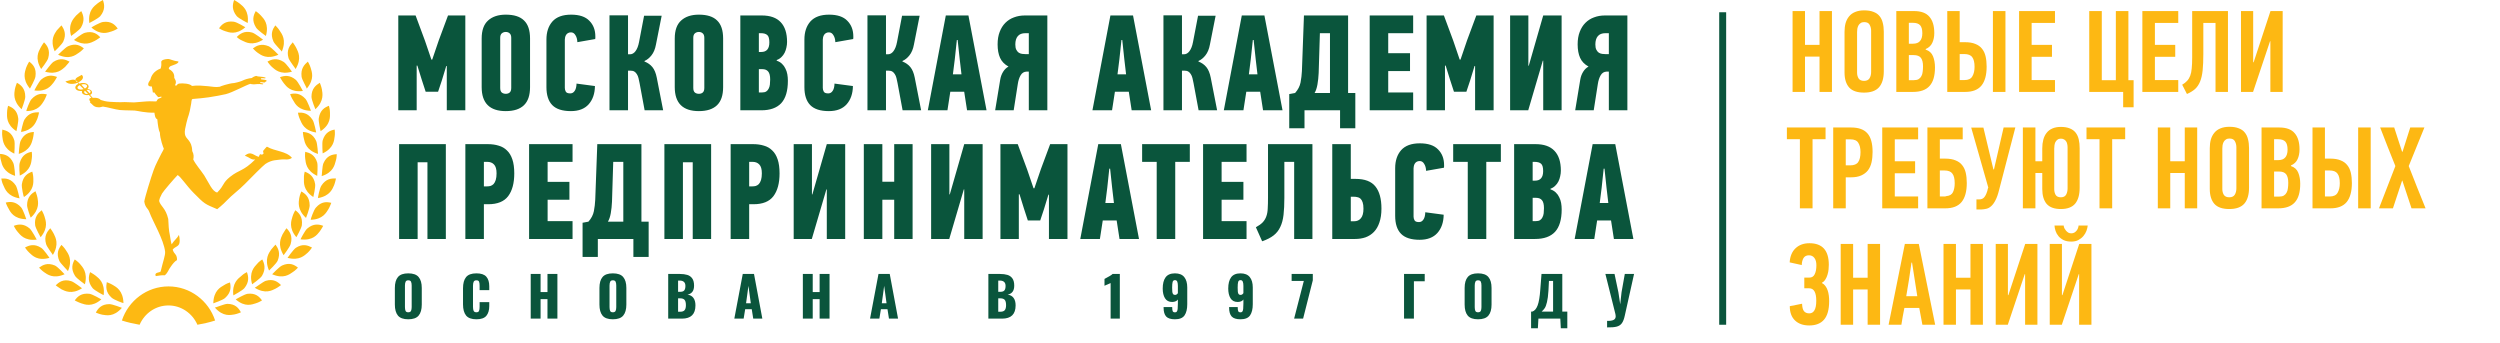 <?xml version="1.0" encoding="UTF-8"?> <svg xmlns="http://www.w3.org/2000/svg" width="408" height="56" viewBox="0 0 408 56" fill="none"> <path d="M66.628 52.108C65.842 52.108 65.281 51.907 64.945 51.505C64.609 51.097 64.441 50.497 64.441 49.705V46.996C64.441 46.204 64.609 45.61 64.945 45.214C65.281 44.812 65.842 44.611 66.628 44.611C67.42 44.611 67.984 44.812 68.32 45.214C68.662 45.616 68.833 46.21 68.833 46.996V49.705C68.833 50.497 68.662 51.097 68.32 51.505C67.984 51.907 67.42 52.108 66.628 52.108ZM66.628 50.965C66.856 50.965 67.006 50.89 67.078 50.74C67.15 50.584 67.186 50.374 67.186 50.11V46.6C67.186 46.33 67.15 46.12 67.078 45.97C67.006 45.82 66.856 45.745 66.628 45.745C66.412 45.745 66.268 45.823 66.196 45.979C66.124 46.129 66.088 46.336 66.088 46.6V50.11C66.088 50.374 66.121 50.584 66.187 50.74C66.253 50.89 66.4 50.965 66.628 50.965ZM77.751 52.108C76.959 52.108 76.395 51.901 76.059 51.487C75.729 51.067 75.564 50.464 75.564 49.678V47.05C75.564 46.246 75.729 45.64 76.059 45.232C76.389 44.818 76.953 44.611 77.751 44.611C78.513 44.611 79.053 44.794 79.371 45.16C79.689 45.526 79.848 46.045 79.848 46.717V47.347H78.273V46.618C78.273 46.336 78.243 46.12 78.183 45.97C78.123 45.82 77.979 45.745 77.751 45.745C77.523 45.745 77.373 45.826 77.301 45.988C77.229 46.144 77.193 46.363 77.193 46.645V50.074C77.193 50.362 77.229 50.584 77.301 50.74C77.379 50.89 77.529 50.965 77.751 50.965C77.973 50.965 78.114 50.89 78.174 50.74C78.24 50.584 78.273 50.362 78.273 50.074V49.309H79.848V49.939C79.848 50.623 79.689 51.157 79.371 51.541C79.053 51.919 78.513 52.108 77.751 52.108ZM86.612 44.71H88.223V47.662H89.348V44.71H90.968V52H89.348V48.814H88.223V52H86.612V44.71ZM100.016 52.108C99.23 52.108 98.669 51.907 98.333 51.505C97.997 51.097 97.829 50.497 97.829 49.705V46.996C97.829 46.204 97.997 45.61 98.333 45.214C98.669 44.812 99.23 44.611 100.016 44.611C100.808 44.611 101.372 44.812 101.708 45.214C102.05 45.616 102.221 46.21 102.221 46.996V49.705C102.221 50.497 102.05 51.097 101.708 51.505C101.372 51.907 100.808 52.108 100.016 52.108ZM100.016 50.965C100.244 50.965 100.394 50.89 100.466 50.74C100.538 50.584 100.574 50.374 100.574 50.11V46.6C100.574 46.33 100.538 46.12 100.466 45.97C100.394 45.82 100.244 45.745 100.016 45.745C99.8 45.745 99.656 45.823 99.584 45.979C99.512 46.129 99.476 46.336 99.476 46.6V50.11C99.476 50.374 99.509 50.584 99.575 50.74C99.641 50.89 99.788 50.965 100.016 50.965ZM109.051 44.71H110.95C111.424 44.71 111.826 44.761 112.156 44.863C112.492 44.959 112.762 45.148 112.966 45.43C113.17 45.712 113.272 46.108 113.272 46.618C113.272 47.05 113.179 47.386 112.993 47.626C112.807 47.866 112.543 48.019 112.201 48.085C112.621 48.139 112.942 48.316 113.164 48.616C113.386 48.916 113.497 49.324 113.497 49.84C113.497 51.28 112.762 52 111.292 52H109.051V44.71ZM110.977 47.626C111.319 47.626 111.55 47.548 111.67 47.392C111.796 47.236 111.859 46.993 111.859 46.663C111.859 46.375 111.781 46.159 111.625 46.015C111.469 45.865 111.241 45.79 110.941 45.79H110.662V47.626H110.977ZM111.004 50.875C111.346 50.875 111.586 50.791 111.724 50.623C111.868 50.449 111.94 50.179 111.94 49.813C111.94 49.399 111.868 49.108 111.724 48.94C111.586 48.772 111.343 48.688 110.995 48.688H110.662V50.875H111.004ZM121.218 44.71H123.054L124.413 52H122.928L122.685 50.461H121.614L121.362 52H119.841L121.218 44.71ZM122.532 49.498L122.145 46.654L121.758 49.498H122.532ZM131.026 44.71H132.637V47.662H133.762V44.71H135.382V52H133.762V48.814H132.637V52H131.026V44.71ZM143.369 44.71H145.205L146.564 52H145.079L144.836 50.461H143.765L143.513 52H141.992L143.369 44.71ZM144.683 49.498L144.296 46.654L143.909 49.498H144.683ZM161.302 44.71H163.201C163.675 44.71 164.077 44.761 164.407 44.863C164.743 44.959 165.013 45.148 165.217 45.43C165.421 45.712 165.523 46.108 165.523 46.618C165.523 47.05 165.43 47.386 165.244 47.626C165.058 47.866 164.794 48.019 164.452 48.085C164.872 48.139 165.193 48.316 165.415 48.616C165.637 48.916 165.748 49.324 165.748 49.84C165.748 51.28 165.013 52 163.543 52H161.302V44.71ZM163.228 47.626C163.57 47.626 163.801 47.548 163.921 47.392C164.047 47.236 164.11 46.993 164.11 46.663C164.11 46.375 164.032 46.159 163.876 46.015C163.72 45.865 163.492 45.79 163.192 45.79H162.913V47.626H163.228ZM163.255 50.875C163.597 50.875 163.837 50.791 163.975 50.623C164.119 50.449 164.191 50.179 164.191 49.813C164.191 49.399 164.119 49.108 163.975 48.94C163.837 48.772 163.594 48.688 163.246 48.688H162.913V50.875H163.255ZM181.253 46.195C181.187 46.231 181.013 46.309 180.731 46.429C180.683 46.447 180.608 46.477 180.506 46.519C180.404 46.561 180.32 46.6 180.254 46.636V45.52C180.974 45.148 181.415 44.878 181.577 44.71H182.756V52H181.253V46.195ZM191.753 52.108C191.075 52.108 190.595 51.955 190.313 51.649C190.037 51.337 189.899 50.863 189.899 50.227V50.11H191.303C191.303 50.434 191.33 50.659 191.384 50.785C191.444 50.911 191.57 50.974 191.762 50.974C191.9 50.974 191.999 50.932 192.059 50.848C192.125 50.764 192.17 50.623 192.194 50.425C192.218 50.227 192.23 49.927 192.23 49.525V48.877C192.152 49.003 192.029 49.102 191.861 49.174C191.693 49.246 191.504 49.282 191.294 49.282C190.766 49.282 190.376 49.078 190.124 48.67C189.878 48.262 189.755 47.737 189.755 47.095C189.755 46.297 189.911 45.685 190.223 45.259C190.541 44.827 191.051 44.611 191.753 44.611C192.443 44.611 192.95 44.815 193.274 45.223C193.598 45.625 193.76 46.192 193.76 46.924V49.642C193.76 50.428 193.613 51.037 193.319 51.469C193.025 51.895 192.503 52.108 191.753 52.108ZM191.771 48.13C191.951 48.13 192.104 48.034 192.23 47.842V46.654C192.23 46.366 192.197 46.138 192.131 45.97C192.065 45.802 191.939 45.718 191.753 45.718C191.561 45.718 191.435 45.814 191.375 46.006C191.321 46.192 191.294 46.507 191.294 46.951C191.294 47.245 191.303 47.47 191.321 47.626C191.339 47.776 191.381 47.899 191.447 47.995C191.513 48.085 191.621 48.13 191.771 48.13ZM202.446 52.108C201.768 52.108 201.288 51.955 201.006 51.649C200.73 51.337 200.592 50.863 200.592 50.227V50.11H201.996C201.996 50.434 202.023 50.659 202.077 50.785C202.137 50.911 202.263 50.974 202.455 50.974C202.593 50.974 202.692 50.932 202.752 50.848C202.818 50.764 202.863 50.623 202.887 50.425C202.911 50.227 202.923 49.927 202.923 49.525V48.877C202.845 49.003 202.722 49.102 202.554 49.174C202.386 49.246 202.197 49.282 201.987 49.282C201.459 49.282 201.069 49.078 200.817 48.67C200.571 48.262 200.448 47.737 200.448 47.095C200.448 46.297 200.604 45.685 200.916 45.259C201.234 44.827 201.744 44.611 202.446 44.611C203.136 44.611 203.643 44.815 203.967 45.223C204.291 45.625 204.453 46.192 204.453 46.924V49.642C204.453 50.428 204.306 51.037 204.012 51.469C203.718 51.895 203.196 52.108 202.446 52.108ZM202.464 48.13C202.644 48.13 202.797 48.034 202.923 47.842V46.654C202.923 46.366 202.89 46.138 202.824 45.97C202.758 45.802 202.632 45.718 202.446 45.718C202.254 45.718 202.128 45.814 202.068 46.006C202.014 46.192 201.987 46.507 201.987 46.951C201.987 47.245 201.996 47.47 202.014 47.626C202.032 47.776 202.074 47.899 202.14 47.995C202.206 48.085 202.314 48.13 202.464 48.13ZM212.783 45.853H210.794V44.71H214.25V45.745L212.666 52H211.199L212.783 45.853ZM229.139 44.71H232.514V45.907H230.75V52H229.139V44.71ZM241.216 52.108C240.43 52.108 239.869 51.907 239.533 51.505C239.197 51.097 239.029 50.497 239.029 49.705V46.996C239.029 46.204 239.197 45.61 239.533 45.214C239.869 44.812 240.43 44.611 241.216 44.611C242.008 44.611 242.572 44.812 242.908 45.214C243.25 45.616 243.421 46.21 243.421 46.996V49.705C243.421 50.497 243.25 51.097 242.908 51.505C242.572 51.907 242.008 52.108 241.216 52.108ZM241.216 50.965C241.444 50.965 241.594 50.89 241.666 50.74C241.738 50.584 241.774 50.374 241.774 50.11V46.6C241.774 46.33 241.738 46.12 241.666 45.97C241.594 45.82 241.444 45.745 241.216 45.745C241 45.745 240.856 45.823 240.784 45.979C240.712 46.129 240.676 46.336 240.676 46.6V50.11C240.676 50.374 240.709 50.584 240.775 50.74C240.841 50.89 240.988 50.965 241.216 50.965ZM249.873 50.848H250.08C250.44 50.734 250.725 50.404 250.935 49.858C251.145 49.312 251.292 48.445 251.376 47.257L251.574 44.71H254.967V50.848H255.786V53.575H254.724L254.643 52H251.07L250.98 53.575H249.873V50.848ZM253.464 50.848V45.853H252.789L252.708 47.419C252.66 48.223 252.579 48.853 252.465 49.309C252.357 49.759 252.237 50.083 252.105 50.281C251.973 50.479 251.805 50.668 251.601 50.848H253.464ZM262.278 52.369C262.746 52.381 263.097 52.33 263.331 52.216C263.565 52.102 263.682 51.898 263.682 51.604C263.682 51.514 263.667 51.4 263.637 51.262L261.999 44.71H263.493L264.123 47.707L264.42 49.66L264.636 47.698L265.167 44.71H266.679L265.167 51.505C265.047 52.063 264.888 52.477 264.69 52.747C264.492 53.023 264.21 53.209 263.844 53.305C263.484 53.401 262.962 53.443 262.278 53.431V52.369Z" fill="#0A553C"></path> <path d="M69.47 14.976L68.825 12.997L68.114 10.707H68.002V18H65.001V2.524H67.825L69.359 6.66L70.404 9.728H70.537L71.605 6.593L73.117 2.524H75.94V18H72.916V10.774H72.827L72.094 13.175L71.493 14.976H69.47ZM83.434 6.171C83.434 5.83 83.345 5.585 83.168 5.437C83.004 5.289 82.797 5.215 82.545 5.215C82.293 5.215 82.078 5.289 81.9 5.437C81.722 5.585 81.633 5.83 81.633 6.171V14.353C81.633 14.709 81.722 14.961 81.9 15.109C82.078 15.243 82.293 15.309 82.545 15.309C82.797 15.309 83.004 15.243 83.168 15.109C83.345 14.961 83.434 14.709 83.434 14.353V6.171ZM86.503 14.22C86.503 15.554 86.169 16.54 85.502 17.177C84.835 17.815 83.849 18.133 82.545 18.133C79.921 18.133 78.609 16.829 78.609 14.22V6.282C78.609 4.948 78.958 3.97 79.654 3.347C80.351 2.71 81.315 2.391 82.545 2.391C83.894 2.391 84.887 2.71 85.525 3.347C86.177 3.97 86.503 4.948 86.503 6.282V14.22ZM93.203 2.391C94.552 2.391 95.545 2.724 96.182 3.391C96.834 4.044 97.16 4.896 97.16 5.948C97.16 6.023 97.16 6.097 97.16 6.171C97.16 6.23 97.153 6.297 97.138 6.371L94.225 6.882C94.211 6.423 94.107 6.045 93.914 5.748C93.736 5.437 93.492 5.281 93.18 5.281C92.973 5.281 92.802 5.326 92.669 5.415C92.55 5.489 92.454 5.585 92.38 5.704C92.306 5.822 92.254 5.956 92.224 6.104C92.195 6.238 92.18 6.356 92.18 6.46V14.353C92.18 14.561 92.232 14.761 92.335 14.954C92.439 15.146 92.684 15.243 93.069 15.243C93.366 15.243 93.603 15.109 93.781 14.843C93.973 14.576 94.077 14.175 94.092 13.642L97.094 14.042C97.079 15.273 96.738 16.266 96.071 17.022C95.404 17.763 94.44 18.133 93.18 18.133C91.787 18.133 90.772 17.807 90.134 17.155C89.497 16.503 89.178 15.524 89.178 14.22V6.46C89.178 5.23 89.504 4.244 90.156 3.503C90.823 2.761 91.839 2.391 93.203 2.391ZM105.182 10.04C105.716 10.247 106.146 10.551 106.472 10.951C106.798 11.352 107.035 11.922 107.183 12.664L108.228 18H105.204L104.382 13.575C104.322 13.279 104.263 13.005 104.204 12.752C104.144 12.501 104.055 12.286 103.937 12.108C103.833 11.93 103.7 11.789 103.537 11.685C103.374 11.581 103.159 11.53 102.892 11.53H102.492V18H99.468V2.502H102.492V8.861H102.803C103.159 8.861 103.462 8.691 103.714 8.35C103.981 7.994 104.174 7.498 104.293 6.86L105.115 2.569H107.984L107.05 7.283C106.916 8.009 106.672 8.594 106.316 9.039C105.975 9.469 105.597 9.773 105.182 9.951V10.04ZM114.945 6.171C114.945 5.83 114.856 5.585 114.678 5.437C114.515 5.289 114.308 5.215 114.056 5.215C113.804 5.215 113.589 5.289 113.411 5.437C113.233 5.585 113.144 5.83 113.144 6.171V14.353C113.144 14.709 113.233 14.961 113.411 15.109C113.589 15.243 113.804 15.309 114.056 15.309C114.308 15.309 114.515 15.243 114.678 15.109C114.856 14.961 114.945 14.709 114.945 14.353V6.171ZM118.014 14.22C118.014 15.554 117.68 16.54 117.013 17.177C116.346 17.815 115.36 18.133 114.056 18.133C111.432 18.133 110.12 16.829 110.12 14.22V6.282C110.12 4.948 110.468 3.97 111.165 3.347C111.862 2.71 112.825 2.391 114.056 2.391C115.405 2.391 116.398 2.71 117.035 3.347C117.687 3.97 118.014 4.948 118.014 6.282V14.22ZM125.558 6.927C125.558 6.319 125.447 5.919 125.225 5.726C125.002 5.519 124.647 5.415 124.157 5.415H123.846V8.483H124.224C125.114 8.483 125.558 7.964 125.558 6.927ZM125.692 12.975C125.692 12.352 125.58 11.915 125.358 11.663C125.151 11.411 124.832 11.285 124.402 11.285H123.846V15.087H124.38C124.661 15.087 124.884 15.035 125.047 14.931C125.225 14.813 125.358 14.657 125.447 14.465C125.551 14.272 125.618 14.05 125.647 13.797C125.677 13.546 125.692 13.271 125.692 12.975ZM126.759 9.906C127.115 10.025 127.404 10.195 127.626 10.418C127.863 10.64 128.049 10.899 128.182 11.196C128.33 11.478 128.434 11.789 128.493 12.13C128.553 12.471 128.582 12.819 128.582 13.175C128.582 14.835 128.219 16.058 127.493 16.844C126.766 17.615 125.684 18 124.246 18H120.822V2.524H124.313C125.692 2.524 126.722 2.887 127.404 3.614C128.1 4.34 128.449 5.415 128.449 6.838C128.449 7.149 128.412 7.46 128.338 7.772C128.278 8.068 128.182 8.35 128.049 8.617C127.915 8.884 127.737 9.121 127.515 9.328C127.307 9.536 127.055 9.691 126.759 9.795V9.906ZM135.304 2.391C136.653 2.391 137.646 2.724 138.283 3.391C138.935 4.044 139.262 4.896 139.262 5.948C139.262 6.023 139.262 6.097 139.262 6.171C139.262 6.23 139.254 6.297 139.239 6.371L136.327 6.882C136.312 6.423 136.208 6.045 136.015 5.748C135.837 5.437 135.593 5.281 135.281 5.281C135.074 5.281 134.903 5.326 134.77 5.415C134.651 5.489 134.555 5.585 134.481 5.704C134.407 5.822 134.355 5.956 134.325 6.104C134.296 6.238 134.281 6.356 134.281 6.46V14.353C134.281 14.561 134.333 14.761 134.437 14.954C134.54 15.146 134.785 15.243 135.17 15.243C135.467 15.243 135.704 15.109 135.882 14.843C136.075 14.576 136.178 14.175 136.193 13.642L139.195 14.042C139.18 15.273 138.839 16.266 138.172 17.022C137.505 17.763 136.541 18.133 135.281 18.133C133.888 18.133 132.873 17.807 132.235 17.155C131.598 16.503 131.279 15.524 131.279 14.22V6.46C131.279 5.23 131.605 4.244 132.257 3.503C132.925 2.761 133.94 2.391 135.304 2.391ZM147.283 10.04C147.817 10.247 148.247 10.551 148.573 10.951C148.899 11.352 149.136 11.922 149.284 12.664L150.329 18H147.305L146.483 13.575C146.423 13.279 146.364 13.005 146.305 12.752C146.246 12.501 146.157 12.286 146.038 12.108C145.934 11.93 145.801 11.789 145.638 11.685C145.475 11.581 145.26 11.53 144.993 11.53H144.593V18H141.569V2.502H144.593V8.861H144.904C145.26 8.861 145.564 8.691 145.816 8.35C146.082 7.994 146.275 7.498 146.394 6.86L147.216 2.569H150.085L149.151 7.283C149.018 8.009 148.773 8.594 148.417 9.039C148.076 9.469 147.698 9.773 147.283 9.951V10.04ZM157.357 14.976H155.089L154.623 18H151.421L154.356 2.524H158.047L161.004 18H157.824L157.357 14.976ZM155.823 9.662L155.512 12.13H156.913L156.624 9.662L156.29 6.527H156.157L155.823 9.662ZM162.41 18L163.232 13.019C163.307 12.545 163.462 12.115 163.699 11.73C163.937 11.344 164.233 11.055 164.589 10.863C163.937 10.507 163.477 10.032 163.21 9.439C162.943 8.846 162.81 8.113 162.81 7.238C162.81 6.467 162.921 5.793 163.144 5.215C163.366 4.622 163.677 4.125 164.077 3.725C164.478 3.325 164.945 3.028 165.478 2.836C166.027 2.628 166.62 2.524 167.257 2.524H170.926V18H167.902V11.685H167.546C167.116 11.7 166.79 11.9 166.568 12.286C166.345 12.656 166.19 13.138 166.101 13.731L165.434 18H162.41ZM167.346 5.415C166.783 5.415 166.368 5.578 166.101 5.904C165.834 6.215 165.701 6.667 165.701 7.26C165.701 7.616 165.752 7.898 165.856 8.105C165.96 8.313 166.093 8.476 166.256 8.594C166.42 8.698 166.605 8.765 166.812 8.795C167.02 8.824 167.227 8.839 167.435 8.839H167.902V5.415H167.346ZM184.221 14.976H181.953L181.486 18H178.285L181.22 2.524H184.911L187.868 18H184.688L184.221 14.976ZM182.687 9.662L182.376 12.13H183.777L183.488 9.662L183.154 6.527H183.021L182.687 9.662ZM195.588 10.04C196.122 10.247 196.552 10.551 196.878 10.951C197.204 11.352 197.441 11.922 197.59 12.664L198.635 18H195.611L194.788 13.575C194.729 13.279 194.669 13.005 194.61 12.752C194.551 12.501 194.462 12.286 194.343 12.108C194.24 11.93 194.106 11.789 193.943 11.685C193.78 11.581 193.565 11.53 193.298 11.53H192.898V18H189.874V2.502H192.898V8.861H193.209C193.565 8.861 193.869 8.691 194.121 8.35C194.388 7.994 194.58 7.498 194.699 6.86L195.522 2.569H198.39L197.456 7.283C197.323 8.009 197.078 8.594 196.722 9.039C196.382 9.469 196.004 9.773 195.588 9.951V10.04ZM205.663 14.976H203.395L202.928 18H199.726L202.661 2.524H206.352L209.309 18H206.13L205.663 14.976ZM204.129 9.662L203.817 12.13H205.218L204.929 9.662L204.595 6.527H204.462L204.129 9.662ZM212.894 18V20.935H210.404V15.354L211.36 15.176C211.834 14.643 212.131 14.072 212.249 13.464C212.368 12.841 212.442 12.219 212.472 11.596L212.805 2.524H220.009V15.176H221.188V20.935H218.698V18H212.894ZM215.207 11.908C215.177 12.575 215.11 13.205 215.006 13.797C214.903 14.376 214.747 14.835 214.54 15.176H217.052V5.415H215.407L215.207 11.908ZM223.534 18V2.524H230.627V5.415H226.558V8.683H230.116V11.596H226.558V15.087H230.627V18H223.534ZM237.288 14.976L236.643 12.997L235.932 10.707H235.821V18H232.819V2.524H235.643L237.177 6.66L238.222 9.728H238.355L239.423 6.593L240.935 2.524H243.759V18H240.735V10.774H240.646L239.912 13.175L239.312 14.976H237.288ZM251.786 9.906L249.407 18H246.45V2.524H249.429V10.729H249.496L251.853 2.524H254.855V18H251.853V9.906H251.786ZM257.072 18L257.895 13.019C257.969 12.545 258.125 12.115 258.362 11.73C258.599 11.344 258.895 11.055 259.251 10.863C258.599 10.507 258.139 10.032 257.873 9.439C257.606 8.846 257.472 8.113 257.472 7.238C257.472 6.467 257.584 5.793 257.806 5.215C258.028 4.622 258.34 4.125 258.74 3.725C259.14 3.325 259.607 3.028 260.141 2.836C260.689 2.628 261.282 2.524 261.919 2.524H265.588V18H262.564V11.685H262.209C261.779 11.7 261.453 11.9 261.23 12.286C261.008 12.656 260.852 13.138 260.763 13.731L260.096 18H257.072ZM262.008 5.415C261.445 5.415 261.03 5.578 260.763 5.904C260.496 6.215 260.363 6.667 260.363 7.26C260.363 7.616 260.415 7.898 260.519 8.105C260.622 8.313 260.756 8.476 260.919 8.594C261.082 8.698 261.267 8.765 261.475 8.795C261.682 8.824 261.89 8.839 262.097 8.839H262.564V5.415H262.008ZM69.759 39V26.482H68.158V39H65.134V23.524H72.761V39H69.759ZM79.616 23.524C80.268 23.524 80.853 23.606 81.372 23.769C81.906 23.917 82.358 24.177 82.728 24.547C83.114 24.903 83.41 25.392 83.618 26.015C83.826 26.622 83.929 27.386 83.929 28.305C83.929 29.891 83.596 31.129 82.929 32.018C82.262 32.893 81.18 33.33 79.682 33.33H78.971V39H75.947V23.524H79.616ZM78.971 26.415V30.417H79.482C79.675 30.417 79.86 30.395 80.038 30.351C80.231 30.291 80.401 30.187 80.549 30.039C80.698 29.876 80.816 29.654 80.905 29.372C80.994 29.09 81.039 28.727 81.039 28.283C81.039 27.601 80.898 27.119 80.616 26.837C80.349 26.556 79.986 26.415 79.527 26.415H78.971ZM86.347 39V23.524H93.44V26.415H89.371V29.683H92.929V32.596H89.371V36.087H93.44V39H86.347ZM97.566 39V41.935H95.076V36.354L96.032 36.176C96.506 35.642 96.802 35.072 96.921 34.464C97.04 33.841 97.114 33.219 97.143 32.596L97.477 23.524H104.681V36.176H105.86V41.935H103.369V39H97.566ZM99.878 32.907C99.849 33.575 99.782 34.205 99.678 34.797C99.575 35.376 99.419 35.835 99.211 36.176H101.724V26.415H100.079L99.878 32.907ZM113.053 39V26.482H111.453V39H108.429V23.524H116.055V39H113.053ZM122.91 23.524C123.562 23.524 124.148 23.606 124.667 23.769C125.2 23.917 125.653 24.177 126.023 24.547C126.409 24.903 126.705 25.392 126.913 26.015C127.12 26.622 127.224 27.386 127.224 28.305C127.224 29.891 126.89 31.129 126.223 32.018C125.556 32.893 124.474 33.33 122.977 33.33H122.265V39H119.241V23.524H122.91ZM122.265 26.415V30.417H122.777C122.969 30.417 123.155 30.395 123.333 30.351C123.525 30.291 123.696 30.187 123.844 30.039C123.992 29.876 124.111 29.654 124.2 29.372C124.289 29.09 124.333 28.727 124.333 28.283C124.333 27.601 124.192 27.119 123.911 26.837C123.644 26.556 123.281 26.415 122.821 26.415H122.265ZM134.867 30.906L132.488 39H129.53V23.524H132.51V31.729H132.577L134.934 23.524H137.935V39H134.934V30.906H134.867ZM145.934 39V32.596H143.999V39H140.975V23.524H143.999V29.661H145.934V23.524H148.936V39H145.934ZM157.296 30.906L154.917 39H151.959V23.524H154.939V31.729H155.006L157.363 23.524H160.364V39H157.363V30.906H157.296ZM167.74 35.976L167.096 33.997L166.384 31.707H166.273V39H163.271V23.524H166.095L167.629 27.66L168.674 30.729H168.808L169.875 27.593L171.387 23.524H174.211V39H171.187V31.773H171.098L170.364 34.175L169.764 35.976H167.74ZM182.238 35.976H179.97L179.503 39H176.302L179.237 23.524H182.928L185.885 39H182.705L182.238 35.976ZM180.704 30.662L180.393 33.13H181.794L181.505 30.662L181.171 27.527H181.038L180.704 30.662ZM191.798 26.415V39H188.774V26.415H186.395V23.524H194.178V26.415H191.798ZM196.342 39V23.524H203.435V26.415H199.366V29.683H202.924V32.596H199.366V36.087H203.435V39H196.342ZM214.187 23.524V39H211.208V26.415H209.607V32.285C209.607 33.352 209.562 34.279 209.473 35.064C209.384 35.835 209.207 36.495 208.94 37.043C208.688 37.592 208.325 38.051 207.85 38.422C207.376 38.792 206.753 39.111 205.982 39.378L204.96 37.088C205.449 36.821 205.827 36.547 206.094 36.265C206.36 35.969 206.553 35.642 206.672 35.287C206.805 34.916 206.879 34.486 206.894 33.997C206.924 33.508 206.939 32.93 206.939 32.263V23.524H214.187ZM217.425 39V23.524H220.449V29.194H221.227C222.739 29.194 223.821 29.609 224.474 30.439C225.126 31.255 225.452 32.455 225.452 34.041C225.452 34.916 225.341 35.672 225.118 36.309C224.911 36.932 224.614 37.444 224.229 37.844C223.844 38.244 223.384 38.541 222.85 38.733C222.332 38.911 221.768 39 221.16 39H217.425ZM221.005 36.109C221.464 36.109 221.828 35.946 222.094 35.62C222.376 35.294 222.517 34.775 222.517 34.064C222.517 33.619 222.472 33.271 222.383 33.019C222.294 32.752 222.176 32.552 222.028 32.418C221.879 32.285 221.709 32.203 221.516 32.174C221.338 32.129 221.153 32.107 220.96 32.107H220.449V36.109H221.005ZM231.716 23.391C233.065 23.391 234.058 23.724 234.696 24.391C235.348 25.044 235.674 25.896 235.674 26.948C235.674 27.023 235.674 27.097 235.674 27.171C235.674 27.23 235.667 27.297 235.652 27.371L232.739 27.882C232.724 27.423 232.621 27.045 232.428 26.748C232.25 26.437 232.005 26.281 231.694 26.281C231.487 26.281 231.316 26.326 231.183 26.415C231.064 26.489 230.968 26.585 230.894 26.704C230.819 26.823 230.768 26.956 230.738 27.104C230.708 27.238 230.693 27.356 230.693 27.46V35.353C230.693 35.561 230.745 35.761 230.849 35.954C230.953 36.147 231.197 36.243 231.583 36.243C231.879 36.243 232.117 36.109 232.294 35.843C232.487 35.576 232.591 35.175 232.606 34.642L235.607 35.042C235.593 36.273 235.252 37.266 234.585 38.022C233.918 38.763 232.954 39.133 231.694 39.133C230.301 39.133 229.285 38.807 228.648 38.155C228.01 37.503 227.692 36.525 227.692 35.22V27.46C227.692 26.23 228.018 25.244 228.67 24.503C229.337 23.761 230.353 23.391 231.716 23.391ZM242.562 26.415V39H239.538V26.415H237.159V23.524H244.941V26.415H242.562ZM251.842 27.927C251.842 27.319 251.73 26.919 251.508 26.726C251.286 26.519 250.93 26.415 250.441 26.415H250.13V29.483H250.508C251.397 29.483 251.842 28.965 251.842 27.927ZM251.975 33.975C251.975 33.352 251.864 32.915 251.642 32.663C251.434 32.411 251.115 32.285 250.685 32.285H250.13V36.087H250.663C250.945 36.087 251.167 36.035 251.33 35.931C251.508 35.813 251.642 35.657 251.73 35.465C251.834 35.272 251.901 35.05 251.931 34.797C251.96 34.545 251.975 34.271 251.975 33.975ZM253.042 30.906C253.398 31.025 253.687 31.195 253.91 31.418C254.147 31.64 254.332 31.899 254.465 32.196C254.614 32.478 254.717 32.789 254.777 33.13C254.836 33.471 254.866 33.819 254.866 34.175C254.866 35.835 254.502 37.058 253.776 37.844C253.05 38.615 251.968 39 250.53 39H247.106V23.524H250.596C251.975 23.524 253.005 23.887 253.687 24.614C254.384 25.34 254.732 26.415 254.732 27.838C254.732 28.149 254.695 28.46 254.621 28.772C254.562 29.068 254.465 29.35 254.332 29.617C254.199 29.884 254.021 30.121 253.798 30.328C253.591 30.536 253.339 30.691 253.042 30.795V30.906ZM262.921 35.976H260.653L260.186 39H256.984L259.92 23.524H263.611L266.568 39H263.388L262.921 35.976ZM261.387 30.662L261.076 33.13H262.477L262.188 30.662L261.854 27.527H261.721L261.387 30.662Z" fill="#0A553C"></path> <path d="M296.946 15V9.237H294.576V15H292.548V1.806H294.576V7.323H296.946V1.806H298.974V15H296.946ZM305.369 5.029C305.369 4.662 305.287 4.334 305.123 4.043C304.971 3.752 304.674 3.607 304.232 3.607C303.992 3.607 303.796 3.664 303.644 3.778C303.492 3.879 303.372 4.012 303.284 4.176C303.208 4.327 303.151 4.504 303.113 4.707C303.088 4.896 303.075 5.073 303.075 5.237V11.872C303.075 12.213 303.158 12.523 303.322 12.801C303.499 13.066 303.796 13.199 304.213 13.199C304.63 13.199 304.927 13.06 305.104 12.782C305.281 12.491 305.369 12.144 305.369 11.739V5.029ZM307.435 11.626C307.435 12.776 307.176 13.648 306.658 14.242C306.14 14.823 305.325 15.114 304.213 15.114C303.101 15.114 302.292 14.836 301.786 14.28C301.281 13.711 301.028 12.896 301.028 11.834V5.199C301.028 4.681 301.085 4.207 301.199 3.778C301.325 3.348 301.515 2.982 301.767 2.678C302.02 2.362 302.349 2.122 302.753 1.958C303.17 1.781 303.663 1.693 304.232 1.693C304.838 1.693 305.344 1.775 305.748 1.939C306.165 2.091 306.494 2.318 306.734 2.621C306.987 2.925 307.164 3.291 307.265 3.721C307.379 4.151 307.435 4.637 307.435 5.181V11.626ZM313.723 5.427C313.723 4.82 313.603 4.384 313.363 4.119C313.123 3.854 312.725 3.721 312.169 3.721H311.524V7.133H312.188C312.718 7.133 313.104 6.988 313.344 6.697C313.597 6.406 313.723 5.983 313.723 5.427ZM313.837 10.83C313.837 10.21 313.723 9.749 313.496 9.446C313.268 9.142 312.87 8.991 312.301 8.991H311.524V13.085H312.339C312.668 13.085 312.927 13.028 313.116 12.915C313.319 12.788 313.47 12.624 313.571 12.422C313.685 12.22 313.755 11.98 313.78 11.702C313.818 11.424 313.837 11.133 313.837 10.83ZM314.273 8.1C314.854 8.289 315.252 8.65 315.467 9.18C315.682 9.711 315.789 10.318 315.789 11C315.789 12.378 315.492 13.389 314.898 14.033C314.317 14.678 313.42 15 312.207 15H309.477V1.806H312.358C313.521 1.806 314.361 2.116 314.879 2.735C315.41 3.342 315.676 4.226 315.676 5.389C315.676 5.996 315.568 6.526 315.353 6.981C315.151 7.436 314.791 7.778 314.273 8.005V8.1ZM317.793 15V1.806H319.821V6.887H320.693C321.376 6.887 321.938 6.981 322.38 7.171C322.835 7.348 323.195 7.607 323.461 7.948C323.739 8.289 323.935 8.706 324.048 9.199C324.162 9.692 324.219 10.248 324.219 10.867C324.219 12.245 323.935 13.281 323.366 13.976C322.797 14.659 321.919 15 320.731 15H317.793ZM319.821 13.066H320.598C321.23 13.066 321.66 12.864 321.887 12.46C322.128 12.055 322.248 11.537 322.248 10.905C322.248 10.185 322.121 9.661 321.868 9.332C321.628 8.991 321.192 8.82 320.56 8.82H319.821V13.066ZM325.243 15V1.806H327.29V15H325.243ZM329.516 15V1.806H335.373V3.74H331.563V7.323H334.881V9.275H331.563V13.066H335.373V15H329.516ZM347.353 1.806V13.085H348.206V17.502H346.5V15H340.965V1.806H343.012V13.085H345.306V1.806H347.353ZM349.634 15V1.806H355.491V3.74H351.681V7.323H354.998V9.275H351.681V13.066H355.491V15H349.634ZM363.602 1.806V15H361.574V3.74H359.583V8.82C359.583 9.882 359.546 10.773 359.47 11.493C359.394 12.213 359.255 12.82 359.053 13.313C358.851 13.806 358.579 14.21 358.238 14.526C357.896 14.829 357.454 15.101 356.911 15.341L356.133 13.825C356.462 13.635 356.727 13.427 356.93 13.199C357.144 12.972 357.315 12.694 357.441 12.365C357.568 12.037 357.65 11.638 357.688 11.171C357.738 10.691 357.764 10.097 357.764 9.389V1.806H363.602ZM370.467 6.735L367.699 15H365.728V1.806H367.718V10.166H367.794L370.543 1.806H372.533V15H370.524V6.735H370.467ZM295.808 22.721V34H293.742V22.721H291.619V20.806H297.931V22.721H295.808ZM302.099 20.806C303.312 20.806 304.197 21.122 304.753 21.754C305.321 22.386 305.606 23.403 305.606 24.806C305.606 25.425 305.549 25.988 305.435 26.493C305.321 26.999 305.126 27.435 304.848 27.801C304.57 28.155 304.203 28.433 303.748 28.635C303.306 28.837 302.743 28.939 302.061 28.939H301.227V34H299.18V20.806H302.099ZM301.227 22.74V26.986H301.947C302.579 26.986 303.015 26.809 303.255 26.455C303.508 26.089 303.634 25.545 303.634 24.825C303.634 24.18 303.514 23.675 303.274 23.308C303.047 22.929 302.617 22.74 301.985 22.74H301.227ZM307.181 34V20.806H313.039V22.74H309.229V26.323H312.546V28.275H309.229V32.066H313.039V34H307.181ZM316.582 32.066H317.359C317.46 32.066 317.548 32.047 317.624 32.01C318.18 31.959 318.547 31.744 318.724 31.365C318.913 30.973 319.008 30.487 319.008 29.905C319.008 29.185 318.882 28.661 318.629 28.332C318.389 27.991 317.953 27.82 317.321 27.82H316.582V32.066ZM316.582 25.887H317.454C318.136 25.887 318.698 25.981 319.141 26.171C319.596 26.348 319.956 26.607 320.221 26.948C320.499 27.289 320.695 27.706 320.809 28.199C320.923 28.692 320.979 29.248 320.979 29.867C320.979 31.245 320.695 32.281 320.126 32.976C319.558 33.659 318.679 34 317.491 34H314.553V20.806H320.316V22.74H316.582V25.887ZM325.417 27.65L326.991 20.806H328.905L326.251 31.005C326.074 31.725 325.872 32.294 325.645 32.711C325.43 33.128 325.196 33.444 324.943 33.659C324.703 33.874 324.444 34.013 324.166 34.076C323.888 34.139 323.597 34.177 323.294 34.19H322.555V32.54H323.029C323.345 32.54 323.597 32.439 323.787 32.237C323.989 32.022 324.16 31.694 324.299 31.251C324.312 31.239 324.324 31.201 324.337 31.138C324.349 31.074 324.362 31.011 324.375 30.948C324.4 30.872 324.419 30.803 324.432 30.739C324.457 30.676 324.476 30.632 324.488 30.607L321.702 20.825H323.692L325.323 27.65H325.417ZM339.401 30.626C339.401 31.776 339.155 32.648 338.662 33.242C338.169 33.823 337.392 34.114 336.33 34.114C335.281 34.114 334.51 33.836 334.017 33.28C333.537 32.711 333.297 31.896 333.297 30.834V28.237H332.179V34H330.131V20.806H332.179V26.323H333.297V24.218C333.297 23.7 333.354 23.226 333.468 22.797C333.581 22.367 333.758 22 333.998 21.697C334.239 21.381 334.548 21.141 334.927 20.977C335.319 20.8 335.787 20.712 336.33 20.712C336.911 20.712 337.398 20.794 337.79 20.958C338.181 21.11 338.497 21.337 338.738 21.64C338.978 21.944 339.148 22.31 339.249 22.74C339.35 23.169 339.401 23.656 339.401 24.2V30.626ZM337.43 24.048C337.43 23.871 337.411 23.7 337.373 23.536C337.347 23.359 337.291 23.207 337.202 23.081C337.114 22.942 337 22.835 336.861 22.759C336.722 22.67 336.545 22.626 336.33 22.626C336.103 22.626 335.919 22.683 335.78 22.797C335.641 22.898 335.528 23.03 335.439 23.195C335.363 23.346 335.313 23.523 335.287 23.726C335.262 23.915 335.25 24.092 335.25 24.256V30.872C335.25 31.213 335.325 31.523 335.477 31.801C335.641 32.066 335.926 32.199 336.33 32.199C336.734 32.199 337.019 32.06 337.183 31.782C337.347 31.491 337.43 31.144 337.43 30.739V24.048ZM344.707 22.721V34H342.641V22.721H340.518V20.806H346.83V22.721H344.707ZM356.554 34V28.237H354.184V34H352.156V20.806H354.184V26.323H356.554V20.806H358.582V34H356.554ZM364.977 24.029C364.977 23.662 364.895 23.334 364.731 23.043C364.579 22.753 364.282 22.607 363.84 22.607C363.6 22.607 363.404 22.664 363.252 22.778C363.1 22.879 362.98 23.012 362.892 23.176C362.816 23.328 362.759 23.504 362.721 23.707C362.696 23.896 362.683 24.073 362.683 24.237V30.872C362.683 31.213 362.765 31.523 362.93 31.801C363.107 32.066 363.404 32.199 363.821 32.199C364.238 32.199 364.535 32.06 364.712 31.782C364.889 31.491 364.977 31.144 364.977 30.739V24.029ZM367.043 30.626C367.043 31.776 366.784 32.648 366.266 33.242C365.748 33.823 364.933 34.114 363.821 34.114C362.709 34.114 361.9 33.836 361.394 33.28C360.889 32.711 360.636 31.896 360.636 30.834V24.2C360.636 23.681 360.693 23.207 360.807 22.778C360.933 22.348 361.123 21.982 361.375 21.678C361.628 21.362 361.957 21.122 362.361 20.958C362.778 20.781 363.271 20.692 363.84 20.692C364.446 20.692 364.952 20.775 365.356 20.939C365.773 21.091 366.102 21.318 366.342 21.621C366.595 21.925 366.772 22.291 366.873 22.721C366.986 23.151 367.043 23.637 367.043 24.18V30.626ZM373.331 24.427C373.331 23.82 373.211 23.384 372.971 23.119C372.731 22.854 372.333 22.721 371.777 22.721H371.132V26.133H371.795C372.326 26.133 372.712 25.988 372.952 25.697C373.205 25.406 373.331 24.983 373.331 24.427ZM373.445 29.83C373.445 29.21 373.331 28.749 373.103 28.446C372.876 28.142 372.478 27.991 371.909 27.991H371.132V32.085H371.947C372.276 32.085 372.535 32.029 372.724 31.915C372.927 31.788 373.078 31.624 373.179 31.422C373.293 31.22 373.363 30.98 373.388 30.702C373.426 30.424 373.445 30.133 373.445 29.83ZM373.881 27.1C374.462 27.289 374.86 27.65 375.075 28.18C375.29 28.711 375.397 29.318 375.397 30C375.397 31.378 375.1 32.389 374.506 33.033C373.925 33.678 373.028 34 371.814 34H369.085V20.806H371.966C373.129 20.806 373.969 21.116 374.487 21.735C375.018 22.342 375.283 23.226 375.283 24.389C375.283 24.996 375.176 25.526 374.961 25.981C374.759 26.436 374.399 26.778 373.881 27.005V27.1ZM377.401 34V20.806H379.429V25.887H380.301C380.983 25.887 381.546 25.981 381.988 26.171C382.443 26.348 382.803 26.607 383.069 26.948C383.347 27.289 383.543 27.706 383.656 28.199C383.77 28.692 383.827 29.248 383.827 29.867C383.827 31.245 383.543 32.281 382.974 32.976C382.405 33.659 381.527 34 380.339 34H377.401ZM379.429 32.066H380.206C380.838 32.066 381.268 31.864 381.495 31.46C381.735 31.055 381.855 30.537 381.855 29.905C381.855 29.185 381.729 28.661 381.476 28.332C381.236 27.991 380.8 27.82 380.168 27.82H379.429V32.066ZM384.851 34V20.806H386.898V34H384.851ZM393.56 34L392.062 29.469H392.024L390.527 34H388.252L390.925 27.1C390.508 26.051 390.091 25.008 389.674 23.972C389.269 22.923 388.858 21.868 388.441 20.806H390.735C390.95 21.476 391.165 22.14 391.38 22.797C391.594 23.441 391.809 24.098 392.024 24.768L392.1 24.749L393.351 20.806H395.664L393.105 27.1C393.56 28.262 394.015 29.419 394.47 30.569C394.937 31.706 395.398 32.85 395.853 34H393.56ZM294.102 49.569C294.115 50.15 294.222 50.561 294.424 50.801C294.627 51.029 294.911 51.142 295.277 51.142C295.644 51.142 295.922 50.978 296.112 50.649C296.314 50.321 296.415 49.796 296.415 49.076C296.415 47.724 296.029 47.048 295.259 47.048H294.462V45.304H295.296C295.688 45.304 295.973 45.127 296.149 44.773C296.339 44.406 296.434 43.913 296.434 43.294C296.434 42.776 296.326 42.378 296.112 42.1C295.897 41.809 295.6 41.664 295.221 41.664C294.816 41.664 294.519 41.816 294.33 42.119C294.153 42.422 294.058 42.801 294.045 43.256L292.074 42.82C292.137 41.835 292.453 41.07 293.022 40.527C293.603 39.971 294.361 39.693 295.296 39.693C297.407 39.693 298.462 40.868 298.462 43.218C298.462 43.433 298.45 43.68 298.424 43.958C298.399 44.236 298.342 44.52 298.254 44.811C298.178 45.089 298.064 45.348 297.912 45.588C297.773 45.828 297.584 46.011 297.344 46.138V46.195C297.571 46.308 297.761 46.473 297.912 46.688C298.064 46.89 298.184 47.123 298.273 47.389C298.361 47.642 298.424 47.92 298.462 48.223C298.5 48.514 298.519 48.817 298.519 49.133C298.519 50.51 298.241 51.521 297.685 52.166C297.142 52.798 296.333 53.114 295.259 53.114C294.285 53.114 293.515 52.842 292.946 52.299C292.377 51.755 292.093 50.978 292.093 49.967L294.102 49.569ZM304.799 53V47.237H302.43V53H300.401V39.806H302.43V45.323H304.799V39.806H306.828V53H304.799ZM313.735 53L313.223 50.251H310.796C310.708 50.706 310.619 51.167 310.531 51.635C310.455 52.09 310.379 52.545 310.303 53H308.218C308.661 50.788 309.103 48.589 309.545 46.403C309.988 44.217 310.43 42.018 310.872 39.806H313.147L315.82 53H313.735ZM311.953 42.858C311.826 43.768 311.694 44.678 311.555 45.588C311.416 46.485 311.264 47.401 311.1 48.337H312.901L312.047 42.858H311.953ZM321.58 53V47.237H319.211V53H317.182V39.806H319.211V45.323H321.58V39.806H323.609V53H321.58ZM330.44 44.735L327.672 53H325.701V39.806H327.691V48.166H327.767L330.516 39.806H332.506V53H330.497V44.735H330.44ZM339.256 44.735L336.488 53H334.517V39.806H336.507V48.166H336.583L339.332 39.806H341.322V53H339.313V44.735H339.256ZM336.792 36.811C336.804 36.95 336.842 37.096 336.905 37.247C336.981 37.386 337.07 37.519 337.171 37.645C337.285 37.772 337.411 37.879 337.55 37.968C337.689 38.043 337.847 38.081 338.024 38.081C338.213 38.081 338.378 38.043 338.517 37.968C338.668 37.879 338.795 37.772 338.896 37.645C338.997 37.519 339.073 37.386 339.123 37.247C339.187 37.096 339.218 36.95 339.218 36.811H340.716C340.69 37.077 340.621 37.367 340.507 37.683C340.393 37.986 340.223 38.271 339.995 38.536C339.78 38.789 339.509 39.004 339.18 39.181C338.864 39.345 338.479 39.427 338.024 39.427C337.531 39.427 337.114 39.345 336.773 39.181C336.432 39.004 336.153 38.789 335.939 38.536C335.724 38.271 335.566 37.986 335.465 37.683C335.364 37.367 335.307 37.077 335.294 36.811H336.792Z" fill="#FDB813"></path> <rect x="280.575" y="2" width="1.134" height="50.999" fill="#0A553C"></rect> <path fill-rule="evenodd" clip-rule="evenodd" d="M43.609 23.954H43.524C43.311 24.169 43.141 24.385 42.929 24.644C42.971 24.774 42.971 24.946 43.014 25.076C42.971 25.119 42.801 25.205 42.759 25.248C42.674 25.205 42.589 25.205 42.504 25.162C42.376 25.162 42.291 25.464 42.249 25.594C41.484 25.464 40.974 24.515 39.954 25.421C40.846 25.723 40.931 26.112 41.654 26.025C39.656 28.011 39.104 27.622 37.531 28.874C36.256 29.91 36.681 30.169 35.448 31.42C34.641 31.248 34.131 29.91 33.323 28.615C32.685 27.665 31.963 26.888 31.538 26.025C31.623 25.637 31.665 25.205 31.368 24.644C31.325 22.831 30.305 22.788 30.178 21.882C30.093 21.407 30.263 20.76 30.433 20.026C30.73 18.731 30.858 18.99 31.198 16.919C31.283 16.314 31.24 16.142 31.58 16.142C32.345 16.099 33.365 15.969 34.046 15.883C34.896 15.753 36.383 15.494 36.851 15.365C37.913 15.106 40.124 13.897 40.846 13.682C41.059 13.725 41.101 13.768 41.441 13.768C41.781 13.768 42.121 13.638 42.844 13.768C42.929 13.768 42.971 13.725 42.971 13.638C42.716 13.552 42.674 13.595 42.419 13.509C42.461 13.509 42.461 13.423 42.461 13.423C42.674 13.38 43.014 13.466 43.099 13.466C43.184 13.466 43.269 13.466 43.311 13.336C43.439 13.336 43.481 13.293 43.524 13.164C43.397 12.991 43.099 13.034 42.631 12.948C42.589 12.948 42.546 12.818 42.631 12.775C43.099 12.732 43.141 12.818 43.269 12.775C43.354 12.775 43.397 12.689 43.269 12.646C42.844 12.473 42.164 12.559 41.824 12.387C41.569 12.43 41.229 12.603 41.101 12.732C40.549 12.775 39.911 12.991 39.656 13.12C39.401 13.25 38.891 13.423 38.211 13.552C37.361 13.595 35.873 14.113 35.873 14.156C35.151 14.286 34.598 14.113 33.961 14.07C32.983 13.984 32.303 13.897 31.325 14.027C31.028 13.638 29.795 13.552 29.243 13.638C28.775 13.725 28.903 14.156 28.563 13.897C28.945 13.25 28.435 12.818 28.435 12.689C28.478 12.128 28.265 11.653 27.628 11.308C27.415 11.178 27.67 10.876 27.84 10.79C28.01 10.704 28.648 10.531 28.903 10.358C29.2 10.143 29.158 10.013 29.03 10.013C28.393 9.97 27.712 9.625 27.5 9.625C27.288 9.625 26.607 9.668 26.395 9.927C26.182 10.186 26.48 10.229 26.225 11.178C25.035 11.61 24.652 12.473 24.567 12.948C24.1 13.595 23.93 14.156 24.78 14.113C24.865 14.459 24.907 14.933 24.95 15.106C25.035 15.106 25.077 15.106 25.162 15.063C25.375 15.365 25.502 15.537 25.8 15.84C26.14 15.883 26.267 15.667 26.395 15.84C26.097 16.142 25.8 15.926 25.545 16.53C25.545 16.573 24.822 16.53 24.44 16.53C23.845 16.53 22.782 16.66 22.017 16.703C22.017 16.746 20.869 16.66 20.359 16.66C19.552 16.703 18.489 16.66 17.937 16.616C17.299 16.573 16.831 16.444 16.449 16.314C16.024 15.84 15.131 15.969 15.131 15.969L14.706 15.494C15.046 15.322 15.131 15.02 14.876 14.761C14.749 14.631 14.494 14.545 14.281 14.502C14.494 14.286 14.536 14.027 14.324 13.811C14.069 13.509 13.474 13.466 12.921 13.638L12.751 13.466C13.006 13.336 13.941 12.818 13.346 12.214C13.006 12.473 11.986 12.732 12.411 13.25C12.496 13.336 12.539 13.38 12.581 13.423L12.666 13.38C12.624 13.336 12.581 13.293 12.496 13.207C12.029 12.732 11.178 13.207 10.668 13.293C11.264 13.941 12.369 13.638 12.666 13.509L12.794 13.682C12.326 13.897 12.156 14.286 12.411 14.588C12.624 14.804 13.006 14.89 13.389 14.847C13.346 14.976 13.346 15.149 13.474 15.278C13.686 15.494 14.111 15.581 14.494 15.494L14.919 15.969C14.919 15.969 14.621 15.969 14.579 16.185C14.536 16.401 14.749 16.53 14.749 16.616C14.494 16.616 14.876 16.875 15.004 17.005C15.259 17.264 15.386 17.393 15.769 17.48C16.194 17.523 16.109 17.566 16.789 17.393C17.512 17.48 18.787 17.868 19.552 17.954C20.614 18.041 21.422 17.998 21.974 18.041C22.527 18.084 23.632 18.429 25.205 18.386C25.247 18.688 25.29 19.335 25.672 19.465C25.757 20.371 25.885 21.278 26.097 21.666C26.097 22.573 26.65 24.126 26.735 24.256C26.692 24.471 26.437 24.86 26.352 25.033C26.14 25.464 25.332 26.975 25.077 27.752C24.652 28.917 23.632 32.24 23.547 32.888C23.717 33.967 24.142 33.923 24.397 34.657C24.907 36.081 26.735 39.103 26.948 41.088C26.99 41.692 26.607 42.642 26.225 44.282C26.14 44.541 25.12 44.368 25.417 45.059C26.012 44.972 26.437 44.886 26.905 44.929C27.5 44.368 27.415 44.109 27.883 43.505C28.138 43.116 28.563 42.599 28.86 42.469C28.903 42.426 28.903 42.124 28.818 41.865C28.69 41.606 28.86 41.822 28.605 41.476C28.478 41.347 28.308 41.131 28.18 40.743C28.563 40.225 29.158 40.268 29.285 39.664C29.413 39.059 29.2 38.326 29.2 38.326C28.903 38.93 28.435 39.189 28.01 39.88C27.84 39.275 27.84 39.016 27.712 38.326C27.543 37.635 27.5 36.599 27.457 35.736C27.032 33.923 26.225 33.708 25.97 32.801C26.055 32.37 26.097 32.24 26.437 31.593C26.65 31.204 28.478 29.09 28.988 28.572C29.498 28.831 30.39 30.255 31.58 31.463C33.408 33.319 33.408 33.276 35.448 34.139C35.448 34.139 36.383 33.406 37.021 32.715C37.828 31.852 38.976 31.032 39.954 30.039C40.974 29.003 42.886 27.061 43.311 26.759C44.416 26.025 45.224 26.155 45.904 26.025C46.499 25.939 47.009 26.198 47.647 25.766C46.754 24.644 44.799 24.687 43.609 23.954ZM14.154 13.897C14.324 14.07 14.154 14.286 13.856 14.459L13.261 13.811C13.644 13.682 14.026 13.725 14.154 13.897ZM12.709 14.459C12.539 14.286 12.709 14.027 13.006 13.897L13.644 14.545C13.261 14.674 12.879 14.631 12.709 14.459ZM13.814 15.192C13.686 15.063 13.729 14.933 13.856 14.804L14.366 15.322C14.154 15.365 13.899 15.322 13.814 15.192L14.621 15.235L14.111 14.674C14.324 14.631 14.579 14.674 14.706 14.804C14.834 14.933 14.791 15.106 14.621 15.235L13.814 15.192ZM18.234 48.598C17.214 47.691 17.299 46.785 17.427 46.051C17.427 46.051 18.022 46.267 18.447 46.526C18.957 46.828 20.104 47.432 20.147 49.461C20.147 49.504 18.617 48.943 18.234 48.598ZM15.641 51.015C15.982 50.367 16.534 49.633 17.852 49.633C18.362 49.633 19.892 50.238 19.892 50.238C18.532 51.791 17.342 51.446 16.704 51.36C16.236 51.274 15.641 51.015 15.641 51.015ZM15.131 47.044C14.281 46.008 14.451 45.102 14.706 44.411C14.706 44.411 15.259 44.713 15.641 45.016C16.109 45.404 17.172 46.138 16.916 48.166C16.874 48.166 15.429 47.389 15.131 47.044ZM12.199 49.029C12.624 48.425 13.261 47.778 14.621 47.95C15.131 48.037 16.534 48.857 16.534 48.857C15.004 50.195 13.814 49.677 13.261 49.504C12.751 49.331 12.199 49.029 12.199 49.029ZM12.241 45.016C11.518 43.85 11.816 43.03 12.199 42.34C12.199 42.34 12.709 42.685 13.049 43.073C13.431 43.548 14.366 44.411 13.856 46.397C13.856 46.397 12.496 45.447 12.241 45.016ZM9.096 46.569C9.606 46.051 10.328 45.49 11.604 45.879C12.071 46.008 13.389 47.044 13.389 47.044C11.689 48.123 10.584 47.476 10.031 47.217C9.606 46.958 9.096 46.569 9.096 46.569ZM9.691 42.599C9.138 41.347 9.563 40.57 10.031 39.966C10.031 39.966 10.498 40.397 10.754 40.829C11.094 41.347 11.901 42.34 11.094 44.239C11.094 44.195 9.903 43.03 9.691 42.599ZM6.376 43.678C6.971 43.246 7.736 42.814 8.968 43.332C9.436 43.548 10.541 44.757 10.541 44.757C8.671 45.577 7.693 44.757 7.183 44.411C6.801 44.152 6.376 43.678 6.376 43.678ZM7.523 39.836C7.141 38.541 7.693 37.808 8.203 37.247C8.203 37.247 8.586 37.765 8.798 38.196C9.053 38.757 9.691 39.836 8.628 41.606C8.671 41.606 7.651 40.311 7.523 39.836ZM4.08 40.397C4.718 40.052 5.568 39.707 6.716 40.441C7.141 40.7 8.076 42.081 8.076 42.081C6.121 42.642 5.27 41.692 4.803 41.261C4.42 40.915 4.08 40.397 4.08 40.397ZM5.738 36.772C5.568 35.434 6.206 34.787 6.801 34.312C6.801 34.312 7.141 34.873 7.268 35.348C7.438 35.952 7.948 37.117 6.631 38.714C6.631 38.714 5.823 37.29 5.738 36.772ZM2.253 36.858C2.933 36.599 3.825 36.427 4.845 37.29C5.228 37.635 5.993 39.103 5.993 39.103C3.995 39.362 3.273 38.283 2.89 37.851C2.508 37.419 2.253 36.858 2.253 36.858ZM4.42 33.492C4.42 32.154 5.143 31.593 5.781 31.204C5.781 31.204 6.036 31.809 6.121 32.283C6.206 32.888 6.546 34.139 5.015 35.52C5.015 35.563 4.42 34.01 4.42 33.492ZM0.935 33.06C1.658 32.888 2.55 32.844 3.443 33.837C3.783 34.226 4.293 35.779 4.293 35.779C2.253 35.736 1.7 34.614 1.403 34.053C1.148 33.664 0.935 33.06 0.935 33.06ZM3.57 30.039C3.783 28.701 4.548 28.27 5.27 28.011C5.27 28.011 5.441 28.615 5.441 29.133C5.441 29.737 5.611 31.032 3.91 32.154C3.868 32.197 3.485 30.557 3.57 30.039ZM0.213 29.133C0.935 29.09 1.828 29.133 2.593 30.298C2.848 30.73 3.188 32.37 3.188 32.37C1.19 32.024 0.808 30.816 0.553 30.255C0.298 29.78 0.213 29.133 0.213 29.133ZM3.23 26.543C3.613 25.248 4.463 24.903 5.185 24.774C5.185 24.774 5.27 25.421 5.185 25.896C5.1 26.5 5.058 27.795 3.23 28.658C3.23 28.658 3.06 27.018 3.23 26.543ZM0 25.119C0.723 25.162 1.615 25.378 2.168 26.586C2.38 27.061 2.465 28.701 2.465 28.701C0.553 28.097 0.298 26.802 0.17 26.241C0 25.766 0 25.119 0 25.119ZM3.358 23.004C3.91 21.796 4.803 21.58 5.526 21.537C5.526 21.537 5.483 22.184 5.355 22.659C5.185 23.263 4.973 24.515 3.06 25.119C3.06 25.119 3.145 23.479 3.358 23.004ZM0.383 21.148C1.105 21.321 1.955 21.623 2.338 22.918C2.465 23.392 2.338 25.076 2.338 25.076C0.51 24.212 0.468 22.918 0.383 22.314C0.298 21.796 0.383 21.148 0.383 21.148ZM3.995 19.508C4.718 18.386 5.611 18.3 6.376 18.343C6.376 18.343 6.248 18.99 6.078 19.422C5.823 19.983 5.441 21.191 3.443 21.537C3.4 21.58 3.74 19.94 3.995 19.508ZM1.318 17.264C1.998 17.523 2.805 17.954 2.975 19.292C3.06 19.81 2.678 21.407 2.678 21.407C0.978 20.285 1.148 18.99 1.148 18.386C1.148 17.868 1.318 17.264 1.318 17.264ZM5.143 16.185C6.036 15.192 6.928 15.235 7.651 15.408C7.651 15.408 7.438 16.012 7.183 16.444C6.843 16.962 6.291 18.127 4.293 18.127C4.25 18.127 4.803 16.53 5.143 16.185ZM2.763 13.509C3.4 13.854 4.123 14.415 4.123 15.796C4.123 16.314 3.528 17.825 3.528 17.825C2.04 16.444 2.338 15.192 2.423 14.588C2.508 14.113 2.763 13.509 2.763 13.509ZM6.716 12.991C7.736 12.128 8.628 12.3 9.308 12.559C9.308 12.559 9.011 13.12 8.713 13.509C8.331 13.984 7.608 15.02 5.611 14.761C5.568 14.804 6.333 13.336 6.716 12.991ZM4.76 10.056C5.355 10.488 5.993 11.135 5.781 12.516C5.696 13.034 4.888 14.459 4.888 14.459C3.57 12.862 4.08 11.696 4.25 11.092C4.42 10.617 4.76 10.056 4.76 10.056ZM8.713 10.099C9.861 9.366 10.668 9.711 11.348 10.056C11.348 10.056 10.966 10.574 10.626 10.919C10.158 11.308 9.308 12.257 7.353 11.696C7.353 11.739 8.288 10.402 8.713 10.099ZM7.183 6.906C7.693 7.423 8.246 8.157 7.863 9.495C7.736 9.97 6.716 11.265 6.716 11.265C5.653 9.495 6.291 8.416 6.588 7.855C6.801 7.423 7.183 6.906 7.183 6.906ZM11.094 7.553C12.326 6.992 13.091 7.423 13.686 7.898C13.686 7.898 13.261 8.373 12.836 8.632C12.326 8.977 11.348 9.797 9.478 8.934C9.521 8.934 10.626 7.769 11.094 7.553ZM10.031 4.143C10.456 4.748 10.881 5.568 10.328 6.776C10.116 7.251 8.926 8.373 8.926 8.373C8.118 6.474 8.926 5.481 9.266 4.963C9.606 4.575 10.031 4.143 10.031 4.143ZM13.856 5.352C15.131 5.007 15.854 5.524 16.364 6.085C16.364 6.085 15.854 6.474 15.429 6.69C14.876 6.949 13.814 7.596 12.071 6.517C12.071 6.517 13.346 5.481 13.856 5.352ZM13.261 1.813C13.601 2.46 13.899 3.323 13.219 4.489C12.964 4.92 11.604 5.87 11.604 5.87C11.051 3.884 12.029 3.021 12.411 2.546C12.751 2.201 13.261 1.813 13.261 1.813ZM16.831 3.582C18.149 3.41 18.787 4.057 19.212 4.661C19.212 4.661 18.659 5.007 18.192 5.136C17.597 5.309 16.449 5.827 14.919 4.489C14.919 4.445 16.364 3.625 16.831 3.582ZM16.789 0C17.044 0.691 17.214 1.597 16.364 2.633C16.024 3.021 14.579 3.755 14.579 3.755C14.324 1.726 15.386 0.993 15.854 0.604C16.236 0.302 16.789 0 16.789 0ZM37.531 46.094C37.701 46.828 37.743 47.734 36.723 48.641C36.341 48.986 34.811 49.504 34.811 49.504C34.853 47.432 36.001 46.871 36.511 46.569C36.936 46.267 37.531 46.094 37.531 46.094ZM37.106 49.59C38.423 49.59 38.976 50.324 39.316 50.971C39.316 50.971 38.721 51.23 38.254 51.317C37.658 51.403 36.426 51.748 35.066 50.195C35.108 50.238 36.638 49.59 37.106 49.59ZM40.294 44.411C40.549 45.102 40.719 46.008 39.869 47.044C39.529 47.432 38.084 48.209 38.084 48.209C37.828 46.181 38.891 45.447 39.359 45.059C39.741 44.67 40.294 44.411 40.294 44.411ZM40.379 47.95C41.696 47.778 42.334 48.425 42.759 49.029C42.759 49.029 42.206 49.375 41.739 49.504C41.144 49.677 39.996 50.195 38.466 48.857C38.466 48.857 39.869 48.037 40.379 47.95ZM42.801 42.34C43.141 42.987 43.439 43.85 42.759 45.016C42.504 45.447 41.144 46.397 41.144 46.397C40.591 44.411 41.526 43.548 41.951 43.073C42.249 42.685 42.801 42.34 42.801 42.34ZM43.354 45.836C44.629 45.447 45.352 46.008 45.862 46.526C45.862 46.526 45.352 46.914 44.927 47.13C44.374 47.389 43.311 48.037 41.569 46.958C41.611 47.001 42.886 46.008 43.354 45.836ZM44.969 39.923C45.394 40.527 45.819 41.304 45.309 42.555C45.097 43.03 43.907 44.152 43.907 44.152C43.099 42.253 43.907 41.261 44.246 40.743C44.502 40.397 44.969 39.923 44.969 39.923ZM46.032 43.332C47.264 42.771 48.029 43.203 48.624 43.678C48.624 43.678 48.199 44.152 47.774 44.411C47.264 44.757 46.287 45.577 44.416 44.757C44.416 44.757 45.564 43.548 46.032 43.332ZM46.754 37.247C47.264 37.765 47.817 38.498 47.434 39.836C47.307 40.311 46.287 41.649 46.287 41.649C45.224 39.923 45.862 38.8 46.117 38.239C46.372 37.765 46.754 37.247 46.754 37.247ZM48.284 40.441C49.432 39.707 50.24 40.052 50.92 40.397C50.92 40.397 50.58 40.915 50.197 41.261C49.73 41.649 48.879 42.599 46.924 42.081C46.924 42.081 47.859 40.743 48.284 40.441ZM48.199 34.312C48.794 34.743 49.432 35.391 49.262 36.772C49.177 37.29 48.369 38.714 48.369 38.714C47.052 37.16 47.562 35.952 47.732 35.348C47.859 34.873 48.199 34.312 48.199 34.312ZM50.155 37.29C51.175 36.427 52.067 36.599 52.747 36.858C52.747 36.858 52.45 37.419 52.152 37.808C51.77 38.283 51.047 39.318 49.05 39.059C49.007 39.103 49.772 37.592 50.155 37.29ZM49.177 31.248C49.815 31.593 50.537 32.154 50.537 33.535C50.537 34.053 49.942 35.563 49.942 35.563C48.454 34.182 48.752 32.931 48.837 32.327C48.922 31.809 49.177 31.248 49.177 31.248ZM51.557 33.88C52.45 32.844 53.342 32.931 54.065 33.103C54.065 33.103 53.852 33.708 53.597 34.139C53.257 34.657 52.705 35.822 50.707 35.866C50.665 35.822 51.217 34.226 51.557 33.88ZM49.73 28.011C50.41 28.27 51.217 28.701 51.43 30.039C51.515 30.557 51.132 32.154 51.132 32.154C49.432 31.032 49.602 29.737 49.602 29.133C49.559 28.658 49.73 28.011 49.73 28.011ZM52.45 30.298C53.172 29.176 54.065 29.09 54.83 29.133C54.83 29.133 54.703 29.78 54.532 30.212C54.277 30.773 53.895 31.981 51.897 32.327C51.855 32.327 52.152 30.73 52.45 30.298ZM49.815 24.774C50.537 24.946 51.387 25.248 51.77 26.543C51.897 27.018 51.77 28.701 51.77 28.701C49.942 27.838 49.9 26.543 49.815 25.939C49.73 25.378 49.815 24.774 49.815 24.774ZM52.79 26.63C53.342 25.378 54.235 25.205 54.958 25.162C54.958 25.162 54.958 25.809 54.788 26.284C54.617 26.888 54.405 28.14 52.492 28.744C52.535 28.744 52.577 27.061 52.79 26.63ZM49.432 21.537C50.155 21.58 51.047 21.796 51.6 23.004C51.812 23.479 51.897 25.119 51.897 25.119C49.984 24.515 49.73 23.263 49.602 22.659C49.474 22.184 49.432 21.537 49.432 21.537ZM52.662 22.918C53.045 21.623 53.895 21.278 54.617 21.148C54.617 21.148 54.703 21.796 54.617 22.27C54.532 22.875 54.49 24.169 52.662 25.033C52.662 25.076 52.535 23.392 52.662 22.918ZM48.624 18.386C49.347 18.343 50.24 18.386 51.005 19.551C51.302 19.983 51.6 21.623 51.6 21.623C49.602 21.321 49.219 20.069 48.965 19.508C48.709 18.99 48.624 18.386 48.624 18.386ZM52.025 19.292C52.237 17.954 53.002 17.523 53.682 17.264C53.682 17.264 53.852 17.868 53.852 18.386C53.852 18.99 54.022 20.285 52.322 21.407C52.322 21.407 51.94 19.81 52.025 19.292ZM47.349 15.365C48.072 15.192 48.965 15.149 49.857 16.142C50.197 16.53 50.75 18.084 50.75 18.084C48.709 18.041 48.157 16.919 47.859 16.401C47.562 15.969 47.349 15.365 47.349 15.365ZM50.835 15.796C50.835 14.459 51.557 13.897 52.195 13.509C52.195 13.509 52.45 14.113 52.535 14.588C52.62 15.192 52.96 16.444 51.472 17.825C51.472 17.825 50.835 16.314 50.835 15.796ZM45.692 12.603C46.372 12.344 47.264 12.171 48.284 13.034C48.667 13.38 49.432 14.847 49.432 14.847C47.434 15.106 46.712 14.07 46.329 13.595C45.989 13.164 45.692 12.603 45.692 12.603ZM49.219 12.516C49.05 11.178 49.687 10.531 50.24 10.056C50.24 10.056 50.58 10.617 50.707 11.092C50.877 11.696 51.387 12.862 50.07 14.459C50.112 14.415 49.262 12.991 49.219 12.516ZM43.651 10.056C44.289 9.711 45.139 9.366 46.287 10.099C46.712 10.358 47.647 11.696 47.647 11.696C45.692 12.257 44.842 11.308 44.374 10.919C44.034 10.617 43.651 10.056 43.651 10.056ZM47.094 9.495C46.712 8.2 47.264 7.467 47.774 6.906C47.774 6.906 48.157 7.423 48.369 7.855C48.624 8.416 49.304 9.495 48.242 11.265C48.284 11.265 47.264 9.97 47.094 9.495ZM41.271 7.898C41.866 7.467 42.631 7.035 43.864 7.553C44.331 7.769 45.437 8.934 45.437 8.934C43.566 9.754 42.589 8.977 42.079 8.632C41.696 8.373 41.271 7.898 41.271 7.898ZM44.629 6.776C44.077 5.524 44.502 4.748 44.927 4.143C44.927 4.143 45.394 4.575 45.649 5.007C45.989 5.524 46.797 6.517 45.989 8.416C46.032 8.373 44.842 7.251 44.629 6.776ZM38.636 6.042C39.146 5.524 39.869 4.963 41.144 5.309C41.611 5.438 42.929 6.474 42.929 6.474C41.229 7.553 40.124 6.906 39.571 6.647C39.104 6.474 38.636 6.042 38.636 6.042ZM41.781 4.489C41.059 3.323 41.356 2.503 41.739 1.813C41.739 1.813 42.249 2.158 42.589 2.546C43.014 3.021 43.949 3.884 43.396 5.87C43.396 5.87 42.036 4.92 41.781 4.489ZM35.746 4.618C36.171 4.014 36.808 3.366 38.126 3.539C38.636 3.582 40.039 4.445 40.039 4.445C38.508 5.783 37.318 5.265 36.766 5.093C36.298 4.963 35.746 4.618 35.746 4.618ZM38.636 2.633C37.786 1.597 37.956 0.691 38.211 0C38.211 0 38.764 0.302 39.146 0.604C39.614 0.993 40.676 1.726 40.421 3.755C40.421 3.755 38.976 3.021 38.636 2.633ZM27.5 49.849C25.375 49.849 23.59 51.144 22.782 53C21.805 52.827 20.827 52.612 19.892 52.309C20.954 49.072 23.972 46.742 27.5 46.742C31.028 46.742 34.046 49.072 35.108 52.309C34.173 52.612 33.196 52.827 32.218 53C31.41 51.144 29.583 49.849 27.5 49.849Z" fill="#FDB913"></path> </svg> 